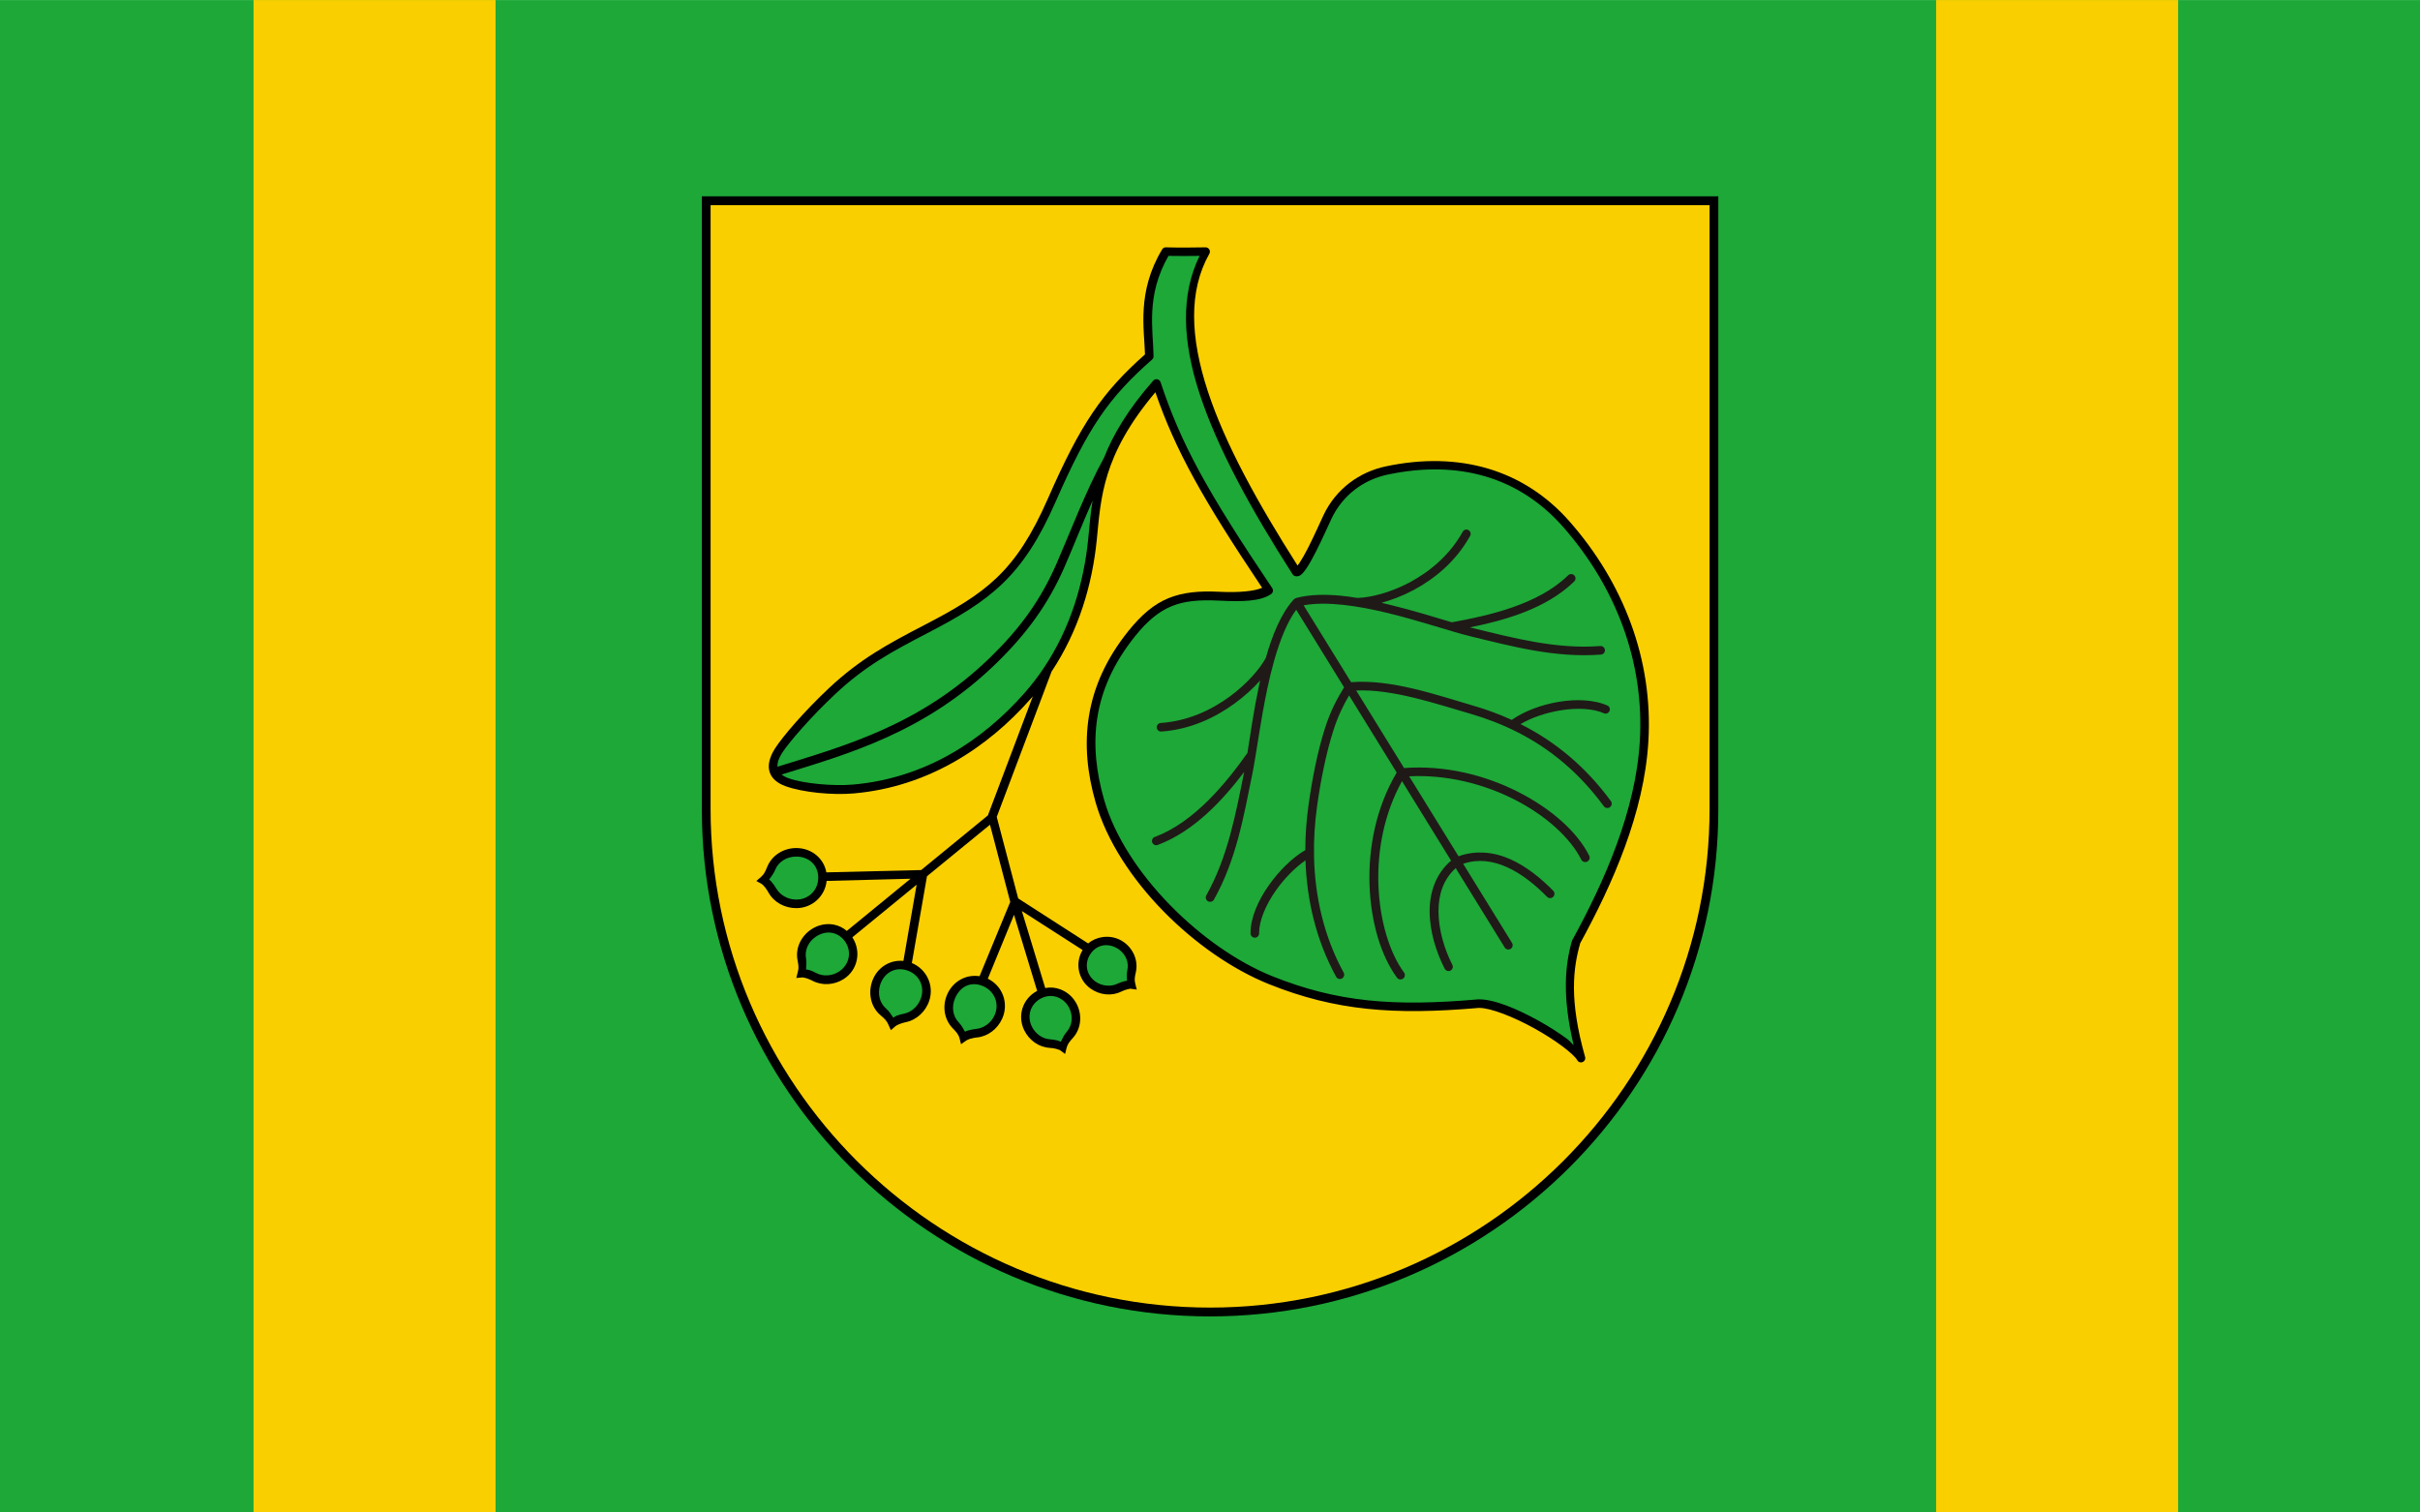 <?xml version="1.0" encoding="UTF-8" standalone="no"?>
<!-- Creator: CorelDRAW -->

<svg
   xmlns:dc="http://purl.org/dc/elements/1.1/"
   xmlns:cc="http://creativecommons.org/ns#"
   xmlns:rdf="http://www.w3.org/1999/02/22-rdf-syntax-ns#"
   xmlns:svg="http://www.w3.org/2000/svg"
   xmlns="http://www.w3.org/2000/svg"
   xmlns:sodipodi="http://sodipodi.sourceforge.net/DTD/sodipodi-0.dtd"
   xmlns:inkscape="http://www.inkscape.org/namespaces/inkscape"
   xml:space="preserve"
   width="800"
   height="500"
   style="shape-rendering:geometricPrecision; text-rendering:geometricPrecision; image-rendering:optimizeQuality; fill-rule:evenodd; clip-rule:evenodd"
   viewBox="0 0 210 297"
   id="svg2"
   sodipodi:version="0.32"
   inkscape:version="0.48.4 r9939"
   sodipodi:docname="POL gmina Lipka flag.svg"
   inkscape:output_extension="org.inkscape.output.svg.inkscape"
   version="1.0"><sodipodi:namedview
   inkscape:window-height="480"
   inkscape:window-width="640"
   inkscape:pageshadow="2"
   inkscape:pageopacity="0.0"
   guidetolerance="10.0"
   gridtolerance="10.0"
   objecttolerance="10.0"
   borderopacity="1.0"
   bordercolor="#666666"
   pagecolor="#ffffff"
   id="base"
   showgrid="false"
   inkscape:zoom="4.3869379"
   inkscape:cx="369.81418"
   inkscape:cy="446.39112"
   inkscape:window-x="0"
   inkscape:window-y="0"
   inkscape:window-maximized="0"
   inkscape:current-layer="svg2" />
 <defs
   id="defs4">
  <style
   type="text/css"
   id="style6">
   
    .fil3 {fill:#1F1A17}
    .fil2 {fill:black}
    .fil0 {fill:#1DA838}
    .fil1 {fill:#FACF00}
   
  </style>
 </defs>
 <g
   id="Warstwa_x0020_1"
   transform="matrix(2.263,0,0,2.263,-132.6,-187.534)">
  <rect
   class="fil0"
   x="3.7081601e-005"
   y="82.875"
   width="210"
   height="131.25"
   id="rect10"
   style="fill:#1da838" />
  <rect
   class="fil1"
   x="22"
   y="82.875"
   width="21"
   height="131.25"
   id="rect12"
   style="fill:#facf00" />
  <rect
   class="fil1"
   x="168"
   y="82.875"
   width="21"
   height="131.25"
   id="rect14"
   style="fill:#facf00" />
  <path
   id="path17"
   class="fil2"
   d="M 149.1,153.135 L 149.1,153.135 C 149.1,177.348 129.29,197.097 105,197.097 C 80.71,197.097 60.9,177.348 60.9,153.135 L 60.9,153.135 L 60.9,99.904 L 149.1,99.904 L 149.1,153.135 L 149.1,153.135 L 149.1,153.135 z "
   style="fill:#000000" />
  <path
   id="path19"
   class="fil1"
   d="M 148.342,153.062 L 148.342,153.062 C 148.342,176.894 128.873,196.331 105.001,196.331 C 81.129,196.331 61.659,176.894 61.659,153.062 L 61.659,153.062 L 61.659,100.669 L 148.342,100.669 L 148.342,153.062 L 148.342,153.062 z "
   style="fill:#facf00" />
  <path
   id="path63"
   class="fil3"
   d="M 69.095,156.456 C 67.978,156.456 66.98,157.095 66.58,158.071 C 66.411,158.486 66.305,158.73 66.024,158.971 L 65.627,159.315 L 66.104,159.58 C 66.125,159.592 66.249,159.696 66.368,159.845 C 66.488,159.993 66.616,160.194 66.686,160.321 C 67.151,161.163 68.085,161.671 69.095,161.671 C 70.471,161.671 71.588,160.643 71.728,159.308 L 79.009,159.119 L 73.478,163.649 C 73.15,163.365 72.764,163.179 72.351,163.101 C 71.709,162.979 71.019,163.108 70.419,163.498 C 69.499,164.095 69.008,165.154 69.201,166.172 C 69.283,166.602 69.329,166.858 69.228,167.204 L 69.095,167.733 L 69.625,167.68 C 69.646,167.679 69.819,167.702 69.995,167.76 C 70.172,167.817 70.374,167.905 70.498,167.972 C 71.332,168.416 72.393,168.353 73.225,167.813 C 74.437,167.026 74.753,165.424 73.966,164.213 L 73.959,164.202 L 79.538,159.637 L 78.39,166.249 C 78.219,166.233 78.051,166.235 77.884,166.251 C 76.873,166.348 75.998,167.038 75.66,168.077 C 75.315,169.14 75.597,170.281 76.402,170.963 C 76.744,171.252 76.948,171.442 77.09,171.784 L 77.302,172.26 L 77.699,171.916 C 77.717,171.899 77.865,171.799 78.043,171.731 C 78.221,171.663 78.43,171.599 78.572,171.572 C 79.517,171.389 80.325,170.653 80.637,169.692 C 81.069,168.363 80.39,166.96 79.122,166.433 L 80.436,158.903 L 85.903,154.431 L 87.66,161.131 L 84.997,167.577 C 84.866,167.558 84.736,167.549 84.608,167.548 C 83.592,167.538 82.645,168.138 82.199,169.136 C 81.743,170.156 81.921,171.311 82.649,172.075 C 82.959,172.399 83.153,172.594 83.258,172.948 L 83.39,173.478 L 83.84,173.16 C 83.86,173.145 84.027,173.05 84.211,173.001 C 84.395,172.952 84.596,172.908 84.74,172.895 C 85.699,172.814 86.552,172.176 86.964,171.254 C 87.553,169.936 87.005,168.418 85.715,167.794 L 87.988,162.248 L 89.994,168.853 C 88.751,169.502 88.251,170.99 88.87,172.26 C 89.303,173.147 90.154,173.747 91.094,173.796 C 91.234,173.803 91.443,173.833 91.623,173.875 C 91.803,173.917 91.977,173.995 91.994,174.007 L 92.418,174.325 L 92.55,173.796 C 92.641,173.449 92.815,173.247 93.106,172.922 C 93.793,172.152 93.928,171.018 93.45,170.036 C 93.138,169.396 92.605,168.939 91.994,168.713 C 91.582,168.56 91.14,168.518 90.697,168.604 L 88.668,161.922 L 93.941,165.306 C 93.258,166.428 93.549,167.894 94.641,168.66 C 95.422,169.208 96.444,169.324 97.262,168.925 C 97.382,168.866 97.569,168.788 97.739,168.739 C 97.909,168.691 98.067,168.658 98.083,168.66 L 98.639,168.739 L 98.506,168.21 C 98.422,167.88 98.466,167.639 98.559,167.23 C 98.78,166.257 98.364,165.216 97.5,164.609 C 96.937,164.214 96.27,164.091 95.647,164.186 C 95.204,164.253 94.777,164.432 94.424,164.734 L 88.35,160.828 L 86.489,153.754 L 91.246,141.145 C 93.608,137.593 94.782,133.588 95.171,129.692 C 95.532,126.066 95.647,122.376 100.253,116.906 C 101.991,121.926 104.32,126.115 109.519,133.875 C 108.843,134.167 107.549,134.305 105.786,134.219 C 104.04,134.134 102.646,134.263 101.392,134.775 C 100.137,135.287 99.056,136.202 97.924,137.607 C 93.994,142.488 93.641,147.53 95.065,152.485 C 96.985,159.17 103.818,165.741 110.101,168.263 C 115.859,170.574 120.962,170.97 128.314,170.328 C 128.32,170.327 128.335,170.328 128.341,170.328 C 129.347,170.321 131.347,171.114 133.132,172.101 C 134.03,172.598 134.875,173.143 135.541,173.637 C 136.208,174.131 136.703,174.597 136.839,174.828 C 136.919,175.018 137.138,175.107 137.328,175.026 C 137.518,174.946 137.607,174.727 137.527,174.537 C 136.153,169.652 136.503,166.896 137.103,164.768 C 137.105,164.761 137.101,164.749 137.103,164.742 C 139.931,159.573 142.666,153.416 143.033,147.191 C 143.451,140.111 140.864,133.436 136.203,128.13 C 132.256,123.638 126.655,121.979 120.24,123.339 C 117.994,123.815 115.935,125.258 114.84,127.575 C 114.592,128.099 114.053,129.32 113.516,130.381 C 113.248,130.911 112.974,131.392 112.749,131.731 C 112.683,131.829 112.644,131.875 112.59,131.942 C 109.125,126.507 106.302,121.386 104.807,116.827 C 103.279,112.167 103.112,108.118 104.939,104.887 C 105.003,104.773 105.002,104.633 104.938,104.52 C 104.872,104.406 104.752,104.334 104.621,104.332 C 103.468,104.354 102.302,104.362 101.153,104.332 C 101.136,104.33 101.118,104.33 101.1,104.332 L 101.1,104.332 C 100.989,104.35 100.891,104.418 100.836,104.517 C 98.629,108.196 99.292,111.44 99.353,113.623 C 95.639,116.917 93.784,119.621 90.935,126.118 C 88.122,132.533 85.533,134.343 80.161,137.131 C 77.037,138.753 74.638,140.049 71.954,142.558 C 69.804,144.568 67.891,146.8 67.242,147.826 C 66.758,148.591 66.591,149.305 66.792,149.891 C 66.993,150.477 67.526,150.856 68.142,151.082 C 69.667,151.641 72.274,151.875 74.072,151.717 C 80.566,151.15 85.733,147.709 89.453,143.484 C 89.51,143.42 89.566,143.355 89.622,143.29 L 85.72,153.624 L 79.929,158.366 L 71.703,158.567 C 71.486,157.33 70.398,156.456 69.095,156.456 L 69.095,156.456 z "
   style="fill:#000000" />
  <path
   id="path63_0"
   class="fil0"
   d="M 90.538,140.863 L 90.522,140.907 C 90.032,141.629 89.492,142.331 88.897,143.007 C 85.271,147.125 80.288,150.401 74.019,150.949 C 72.351,151.095 69.718,150.874 68.407,150.393 C 68.167,150.305 67.971,150.199 67.821,150.077 C 73.633,148.275 80.302,146.424 86.488,140.387 C 89.041,137.895 90.935,135.351 92.365,132.074 C 93.115,130.354 93.932,128.281 94.803,126.309 C 94.618,127.465 94.535,128.556 94.429,129.612 C 94.046,133.455 92.885,137.398 90.548,140.867 L 90.538,140.863 L 90.538,140.863 z M 95.805,122.573 C 94.262,125.356 92.867,129.054 91.676,131.783 C 90.286,134.97 88.487,137.415 85.985,139.857 C 79.894,145.802 73.32,147.581 67.459,149.401 C 67.441,149.107 67.538,148.718 67.851,148.222 C 68.398,147.357 70.376,145.057 72.484,143.087 C 75.099,140.642 77.386,139.411 80.505,137.792 C 85.911,134.986 88.736,132.934 91.597,126.409 C 94.459,119.881 96.223,117.366 99.962,114.073 C 100.048,114 100.096,113.894 100.095,113.781 C 100.061,111.493 99.406,108.529 101.392,105.072 C 102.298,105.092 103.188,105.085 104.092,105.072 C 102.428,108.451 102.607,112.51 104.092,117.038 C 105.655,121.805 108.58,127.116 112.166,132.709 C 112.227,132.798 112.324,132.856 112.431,132.868 C 112.721,132.915 112.882,132.76 113.013,132.63 C 113.145,132.5 113.255,132.346 113.384,132.154 C 113.641,131.768 113.929,131.241 114.204,130.697 C 114.755,129.611 115.293,128.388 115.528,127.891 C 116.52,125.792 118.363,124.485 120.399,124.053 C 126.611,122.736 131.869,124.306 135.647,128.606 C 140.194,133.781 142.697,140.293 142.292,147.163 C 141.934,153.226 139.234,159.334 136.415,164.476 C 136.403,164.502 136.394,164.529 136.388,164.556 C 135.814,166.585 135.535,169.309 136.547,173.557 C 136.339,173.378 136.253,173.221 135.992,173.027 C 135.29,172.508 134.427,171.95 133.503,171.439 C 131.655,170.417 129.652,169.563 128.288,169.586 C 128.279,169.585 128.27,169.585 128.262,169.586 C 120.95,170.227 116.045,169.843 110.392,167.574 C 104.355,165.151 97.631,158.625 95.806,152.273 C 94.427,147.474 94.719,142.759 98.506,138.057 C 99.591,136.711 100.571,135.916 101.683,135.463 C 102.795,135.009 104.066,134.904 105.76,134.986 C 107.79,135.085 109.391,135.062 110.313,134.404 C 110.467,134.283 110.502,134.063 110.392,133.901 C 104.728,125.478 102.484,121.398 100.704,116.032 C 100.662,115.904 100.556,115.808 100.424,115.781 C 100.293,115.754 100.157,115.799 100.068,115.899 C 97.862,118.412 96.579,120.601 95.805,122.573 L 95.805,122.573 z M 95.753,164.9 C 96.181,164.837 96.661,164.952 97.077,165.244 C 97.712,165.69 97.969,166.406 97.818,167.071 C 97.754,167.353 97.784,167.662 97.791,167.971 C 97.704,167.988 97.617,167.998 97.527,168.024 C 97.312,168.085 97.116,168.152 96.944,168.236 C 96.398,168.502 95.63,168.447 95.065,168.05 C 94.245,167.475 94.066,166.436 94.641,165.615 C 94.929,165.205 95.325,164.963 95.753,164.9 L 95.753,164.9 z M 91.756,169.4 C 92.18,169.56 92.555,169.875 92.788,170.353 C 93.144,171.084 93.026,171.885 92.55,172.418 C 92.341,172.652 92.197,172.965 92.047,173.265 C 91.959,173.237 91.877,173.181 91.782,173.16 C 91.557,173.108 91.317,173.064 91.12,173.054 C 90.483,173.021 89.849,172.592 89.532,171.942 C 89.072,170.998 89.435,169.94 90.379,169.48 C 90.85,169.25 91.331,169.241 91.756,169.4 L 91.756,169.4 z M 83.893,168.394 C 84.326,168.215 84.829,168.227 85.323,168.447 C 86.312,168.89 86.744,169.974 86.302,170.962 C 85.998,171.644 85.344,172.098 84.688,172.154 C 84.487,172.171 84.228,172.225 83.999,172.286 C 83.901,172.312 83.826,172.359 83.734,172.392 C 83.572,172.094 83.399,171.802 83.179,171.571 C 82.669,171.037 82.545,170.219 82.887,169.453 C 83.111,168.953 83.461,168.573 83.893,168.394 L 83.893,168.394 z M 78.705,167.071 C 79.735,167.406 80.257,168.423 79.922,169.453 C 79.692,170.163 79.087,170.705 78.44,170.83 C 78.242,170.868 77.999,170.93 77.778,171.015 C 77.677,171.054 77.606,171.128 77.513,171.174 C 77.32,170.895 77.148,170.613 76.905,170.406 C 76.341,169.929 76.116,169.113 76.375,168.315 C 76.714,167.272 77.676,166.737 78.705,167.071 L 78.705,167.071 z M 72.192,163.815 C 72.641,163.898 73.07,164.167 73.357,164.609 C 73.933,165.495 73.687,166.601 72.801,167.177 C 72.191,167.573 71.409,167.611 70.842,167.309 C 70.668,167.216 70.454,167.116 70.234,167.044 C 70.136,167.013 70.038,167.013 69.942,166.991 C 69.964,166.665 70,166.341 69.942,166.038 C 69.808,165.332 70.13,164.578 70.816,164.132 C 71.265,163.841 71.744,163.732 72.192,163.815 L 72.192,163.815 z M 69.095,157.196 C 70.192,157.196 71.001,157.942 71.001,159.023 C 71.001,160.107 70.178,160.929 69.095,160.929 C 68.349,160.929 67.667,160.526 67.348,159.95 C 67.251,159.773 67.1,159.578 66.951,159.394 C 66.887,159.314 66.807,159.252 66.739,159.182 C 66.95,158.909 67.146,158.634 67.269,158.335 C 67.548,157.652 68.257,157.196 69.095,157.196 L 69.095,157.196 z "
   style="fill:#1da838" />
  <path
   id="path35"
   class="fil3"
   d="M 113.265,156.632 C 112.138,157.293 110.994,158.418 110.101,159.685 C 109.163,161.017 108.513,162.501 108.513,163.815 C 108.495,163.958 108.561,164.1 108.683,164.177 C 108.805,164.255 108.962,164.255 109.084,164.177 C 109.206,164.1 109.272,163.958 109.254,163.815 C 109.254,162.768 109.828,161.387 110.71,160.135 C 111.444,159.093 112.39,158.138 113.279,157.524 C 113.395,161.014 114.211,164.467 115.925,167.6 C 115.982,167.727 116.104,167.811 116.242,167.82 C 116.381,167.829 116.512,167.76 116.585,167.642 C 116.657,167.524 116.658,167.375 116.587,167.256 C 114.893,164.159 114.102,160.719 114.021,157.237 C 113.988,155.764 114.08,154.288 114.284,152.829 C 114.594,150.609 115.064,148.236 115.687,146.29 C 116.087,145.041 116.532,144.112 117.063,143.214 L 121.194,149.906 C 119.388,152.953 118.728,156.466 118.837,159.659 C 118.948,162.912 119.847,165.846 121.22,167.706 C 121.344,167.874 121.581,167.91 121.749,167.786 C 121.917,167.661 121.953,167.424 121.829,167.256 C 120.589,165.577 119.712,162.762 119.605,159.632 C 119.505,156.687 120.091,153.47 121.655,150.653 L 125.912,157.549 C 124.564,158.7 124.047,160.332 124.052,161.962 C 124.058,163.712 124.627,165.49 125.35,166.912 C 125.406,167.038 125.528,167.123 125.667,167.132 C 125.805,167.14 125.937,167.072 126.009,166.954 C 126.081,166.835 126.082,166.687 126.011,166.568 C 125.333,165.232 124.826,163.55 124.82,161.962 C 124.815,160.521 125.219,159.185 126.315,158.201 L 130.565,165.085 C 130.674,165.261 130.905,165.314 131.081,165.204 C 131.256,165.095 131.31,164.864 131.2,164.688 L 126.961,157.822 C 128.257,157.381 129.527,157.568 130.723,158.097 C 132.033,158.675 133.251,159.675 134.244,160.691 C 134.39,160.837 134.627,160.837 134.774,160.691 C 134.92,160.545 134.92,160.308 134.774,160.161 C 133.739,159.104 132.458,158.046 131.015,157.408 C 130.293,157.09 129.531,156.894 128.738,156.852 C 128.029,156.815 127.293,156.901 126.56,157.172 L 122.276,150.232 C 125.56,150.066 128.772,150.905 131.412,152.246 C 134.171,153.649 136.277,155.602 137.209,157.461 C 137.304,157.651 137.535,157.728 137.725,157.633 C 137.915,157.538 137.992,157.307 137.898,157.117 C 136.858,155.044 134.599,153.043 131.729,151.584 C 128.881,150.137 125.402,149.252 121.832,149.513 L 117.679,142.785 C 120.845,142.651 124.579,143.93 127.6,144.807 C 128.994,145.213 130.355,145.735 131.651,146.391 C 134.591,147.879 137.082,149.991 139.168,152.829 C 139.292,152.997 139.53,153.032 139.698,152.908 C 139.866,152.784 139.901,152.547 139.777,152.379 C 137.615,149.438 135.005,147.242 131.941,145.701 C 132.868,145.149 134.119,144.725 135.356,144.516 C 136.807,144.271 138.264,144.335 139.221,144.781 C 139.394,144.827 139.576,144.743 139.654,144.582 C 139.732,144.42 139.683,144.226 139.539,144.119 C 138.948,143.844 138.235,143.69 137.5,143.643 C 136.766,143.596 135.999,143.644 135.224,143.775 C 133.725,144.028 132.252,144.58 131.178,145.336 C 130.109,144.848 128.987,144.434 127.811,144.093 C 124.704,143.19 120.728,141.783 117.235,142.065 L 113.117,135.395 C 115.111,135.024 117.837,135.433 120.452,136.071 C 123.257,136.756 125.915,137.673 127.494,138.057 C 131.187,138.956 134.927,139.966 138.877,139.672 C 139.02,139.676 139.153,139.599 139.219,139.473 C 139.286,139.347 139.275,139.194 139.191,139.078 C 139.107,138.963 138.964,138.906 138.824,138.93 C 135.035,139.213 131.383,138.244 127.679,137.342 L 127.548,137.309 C 130.548,136.705 134.161,135.695 136.574,133.345 C 136.7,133.242 136.745,133.068 136.684,132.917 C 136.624,132.765 136.472,132.671 136.309,132.683 C 136.206,132.689 136.111,132.737 136.044,132.815 C 133.457,135.335 129.165,136.292 125.985,136.866 L 125.973,136.865 C 124.496,136.426 122.603,135.837 120.637,135.357 C 120.383,135.295 120.127,135.233 119.871,135.175 C 120.739,134.944 121.701,134.581 122.676,134.06 C 124.493,133.087 126.335,131.577 127.547,129.4 C 127.625,129.285 127.632,129.135 127.565,129.013 C 127.498,128.89 127.368,128.815 127.229,128.818 C 127.092,128.825 126.971,128.906 126.911,129.03 C 125.785,131.054 124.05,132.478 122.332,133.398 C 120.613,134.317 118.888,134.719 117.858,134.748 C 117.827,134.745 117.796,134.747 117.766,134.751 C 117.288,134.672 116.814,134.607 116.349,134.562 C 114.956,134.428 113.649,134.452 112.51,134.748 C 112.403,134.775 112.254,134.869 112.193,134.96 C 111.146,136.157 110.4,137.969 109.835,139.963 C 109.343,140.877 108.218,142.205 106.686,143.325 C 105.095,144.489 103.068,145.436 100.756,145.601 C 100.614,145.597 100.481,145.674 100.414,145.8 C 100.347,145.926 100.358,146.079 100.442,146.195 C 100.526,146.31 100.669,146.368 100.809,146.343 C 103.293,146.165 105.456,145.136 107.136,143.907 C 108.012,143.267 108.756,142.58 109.344,141.916 C 109.304,142.095 109.265,142.273 109.228,142.451 C 108.789,144.524 108.492,146.61 108.242,148.204 C 106.385,150.833 103.637,154.193 100.253,155.476 C 100.109,155.506 99.995,155.619 99.965,155.764 C 99.933,155.908 99.991,156.058 100.111,156.144 C 100.231,156.231 100.391,156.239 100.518,156.164 C 103.636,154.982 106.126,152.276 107.96,149.85 L 107.957,149.864 C 107.2,153.6 106.533,157.242 104.674,160.559 C 104.572,160.741 104.637,160.972 104.82,161.075 C 105.003,161.177 105.234,161.112 105.336,160.929 C 107.271,157.475 107.917,153.722 108.672,149.996 C 109.003,148.361 109.362,145.478 109.969,142.61 C 110.143,141.786 110.341,140.964 110.565,140.176 C 110.589,140.131 110.603,140.082 110.606,140.032 C 111.099,138.336 111.714,136.81 112.474,135.779 L 116.629,142.511 C 115.99,143.543 115.443,144.583 114.972,146.052 C 114.328,148.062 113.857,150.474 113.543,152.723 C 113.362,154.018 113.266,155.326 113.265,156.632 L 113.265,156.632 z "
   style="fill:#1f1a17" />
 </g>
</svg>